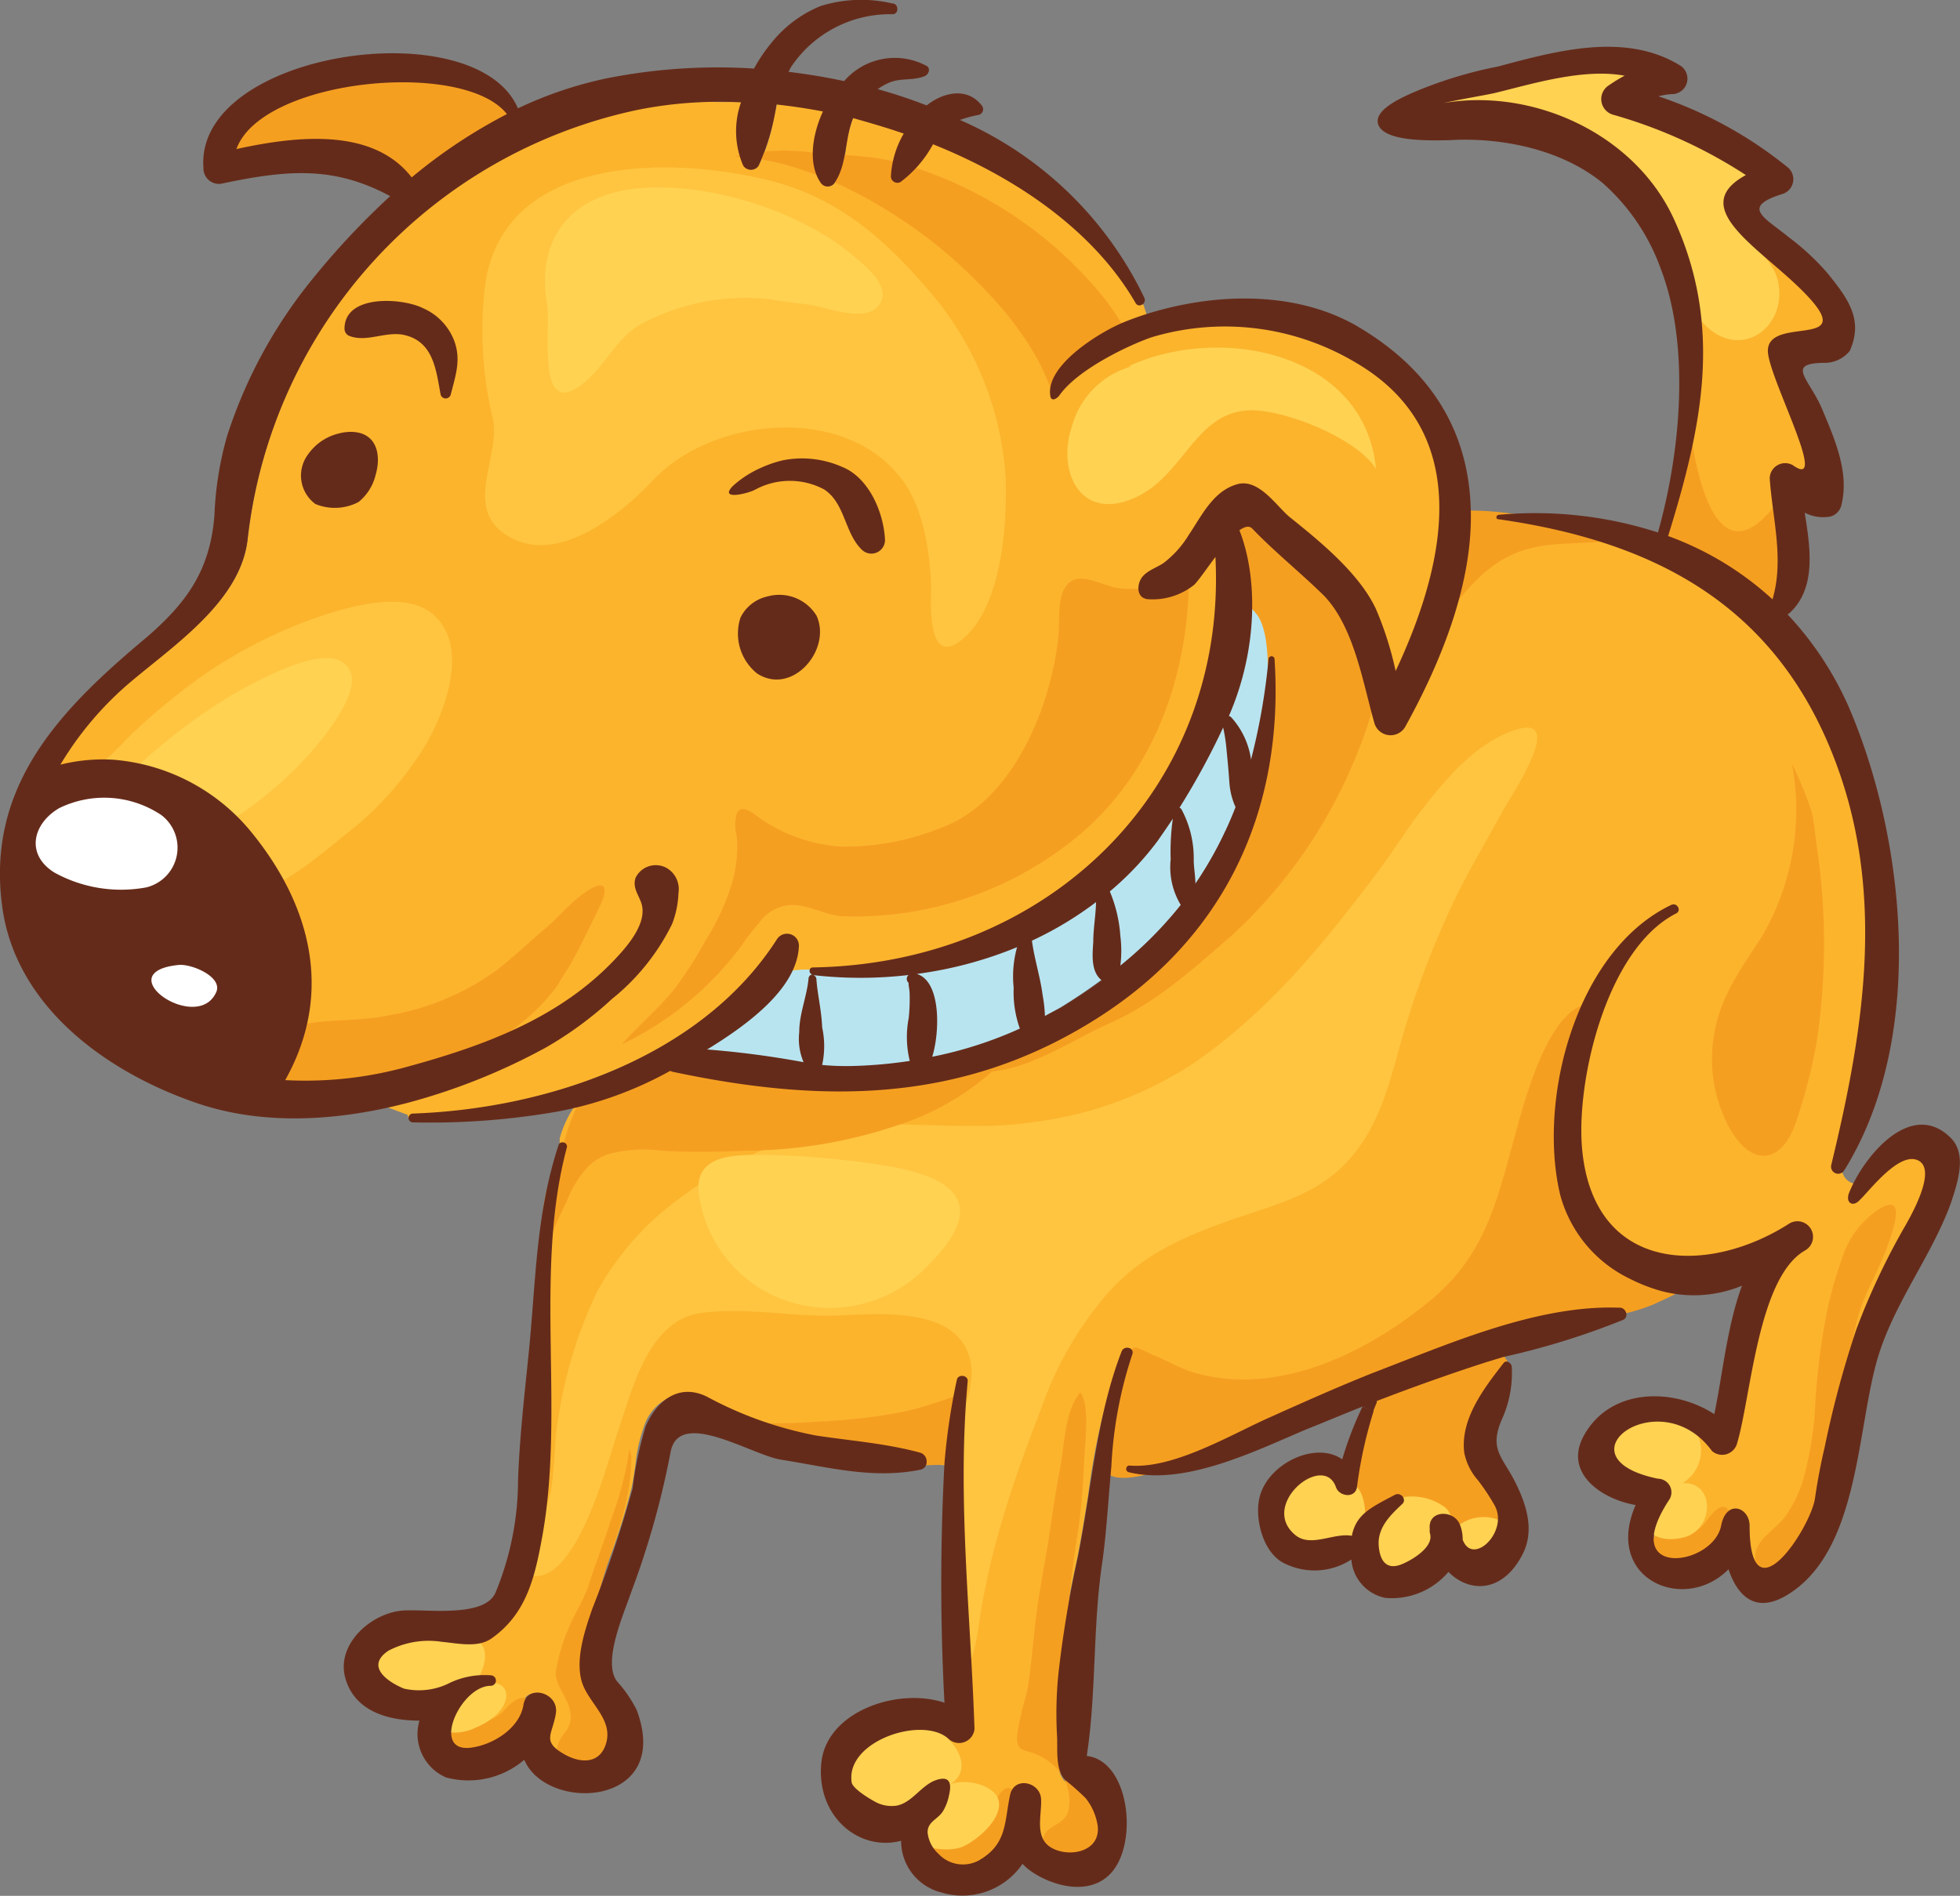 <?xml version="1.0" encoding="UTF-8"?> <svg xmlns="http://www.w3.org/2000/svg" viewBox="0 0 126.59 122.48"><rect x="0" y="0" width="126.59" height="122.48" fill="#808080" stroke="none"/> <defs> <style>.cls-1{fill:#fcb42d;}.cls-2{fill:#f59f21;}.cls-3{fill:#b8e4f0;}.cls-4{fill:#fff;}.cls-5{fill:#ffc540;}.cls-6{fill:#ffd252;}.cls-7{fill:#652b1a;}</style> </defs> <title>dog1</title> <g id="Layer_2" data-name="Layer 2"> <g id="Layer_1-2" data-name="Layer 1"> <path class="cls-1" d="M124.44,75.45a.86.86,0,0,0-.45-.55,1,1,0,0,0-.44-.1c-1,0-2.39,1.49-3.12,2.29l-.36.39a.52.52,0,0,1-.36.21.19.19,0,0,1-.17-.09.56.56,0,0,1,0-.5c.08-.2.18-.41.29-.62a1,1,0,0,1-.71-.46,1.55,1.55,0,0,1-.16-.37.34.34,0,0,1-.25.12.37.37,0,0,1-.29-.14.35.35,0,0,1-.06-.31c2-8.24,3.79-17.82-.12-27.13C114.68,39.7,107.86,35,96.75,33.44l-.05-.12h-.05l-1.69,0h-.1v.1c0,4-1.45,8.5-4.23,13.52a.9.9,0,0,1-.81.48,1,1,0,0,1-1-.71c-.16-.56-.31-1.15-.47-1.76-.58-2.29-1.24-4.9-2.8-6.51-.73-.76-1.53-1.47-2.3-2.15s-1.59-1.41-2.32-2.17a.49.49,0,0,0-.36-.15,1.07,1.07,0,0,0-.6.25l-.06,0,0,.07a16.26,16.26,0,0,1-.68,11.9l-.05.12.12,0a.16.16,0,0,1,.1.06,5,5,0,0,1,1.24,2.67h.2A41.37,41.37,0,0,0,82,42.58a.1.1,0,0,1,.1-.1s.08,0,.09.1c.65,10-3.33,18-11.51,23.17a30,30,0,0,1-16.47,4.65,51.88,51.88,0,0,1-10.77-1.27l-.13-.06h-.1l0,0a23.51,23.51,0,0,1-6.06,2.34,7,7,0,0,0-1,2.13l0,.24,0,.08h.08a.2.2,0,0,1,.16.07.16.16,0,0,1,0,.15c-1.17,4.37-1.1,9.09-1,13.65a60.66,60.66,0,0,1-.55,11.45c-.5,2.75-1.06,5-3.23,6.55a2.31,2.31,0,0,1-1.4.37,9.53,9.53,0,0,1-1.18-.1l-.56-.06c-.32,0-.64,0-1,0a4.7,4.7,0,0,0-2.57.63c-.49.31-.72.66-.7,1,.06.78,1.23,1.37,1.76,1.6a10.18,10.18,0,0,0,1.13.08,3.9,3.9,0,0,0,1.89-.48,4.94,4.94,0,0,1,2.22-.47h.33a.24.24,0,0,1,.23.26.21.21,0,0,1-.22.22,2.93,2.93,0,0,0-2.18,1.62,2.28,2.28,0,0,0-.33,2.11,1,1,0,0,0,.94.46l.26,0c1.54-.18,3.27-1.31,3.52-2.87a.77.77,0,0,1,.79-.7,1.18,1.18,0,0,1,.88.41,1,1,0,0,1,.22.84,6.28,6.28,0,0,1-.22.88c-.22.73-.35,1.18.79,1.83a2.88,2.88,0,0,0,1.4.42,1.42,1.42,0,0,0,1.39-1c.47-1.15-.14-2-.72-2.86a5,5,0,0,1-.79-1.45c-.4-1.44.25-3.34.69-4.59.27-.81.58-1.61.88-2.42a41.76,41.76,0,0,0,1.74-5.38c.1-.47.17-1,.24-1.44a10.42,10.42,0,0,1,.59-2.59A3.08,3.08,0,0,1,44.35,90a2.67,2.67,0,0,1,1.17.29,24.76,24.76,0,0,0,7.1,2.53c.79.14,1.58.25,2.37.36a35.68,35.68,0,0,1,4.42.81.49.49,0,0,1,.34.48v.09h.09l1.13.1h.1v-.1a40.29,40.29,0,0,1,.8-5.38.23.23,0,0,1,.24-.17.29.29,0,0,1,.21.08.2.2,0,0,1,0,.16,108.2,108.2,0,0,0,.12,16.07c.12,2.1.25,4.27.32,6.4a.78.78,0,0,1-.22.57.91.91,0,0,1-.65.27.85.85,0,0,1-.6-.24,2.74,2.74,0,0,0-2-.64,5.5,5.5,0,0,0-3.89,1.62,2.29,2.29,0,0,0-.62,1.84c.06.54,1.49,1.33,1.5,1.34a2.51,2.51,0,0,0,1.18.33,1.88,1.88,0,0,0,.35,0,3.07,3.07,0,0,0,1.45-.88,3.37,3.37,0,0,1,1.12-.77,1.15,1.15,0,0,1,.36-.07.36.36,0,0,1,.3.12,1,1,0,0,1,0,.83,3.13,3.13,0,0,1-.37.93,2.07,2.07,0,0,1-.43.46,1.22,1.22,0,0,0-.55,1,2.25,2.25,0,0,0,.72,1.44,2.51,2.51,0,0,0,1.71.74,2,2,0,0,0,1.05-.3c1.48-.86,1.66-2,1.88-3.24.06-.34.11-.69.2-1.06a.78.78,0,0,1,.79-.67,1.06,1.06,0,0,1,1,.93,6.32,6.32,0,0,1,0,1c-.06.92-.13,1.88.9,2.36a2.65,2.65,0,0,0,1.1.23,2,2,0,0,0,1.55-.6,1.47,1.47,0,0,0,.33-1.19,3.83,3.83,0,0,0-.8-1.87,3.9,3.9,0,0,0-.81-.7,4.17,4.17,0,0,1-.6-.48,3.19,3.19,0,0,1-.49-2.19c0-.22,0-.43,0-.62a25.11,25.11,0,0,1,.08-3.89,68,68,0,0,1,1.2-7.29l.07-.35c.27-1.33.49-2.73.71-4.07a44.88,44.88,0,0,1,2.11-9.12.29.29,0,0,1,.49-.07.19.19,0,0,1,0,.19,27.06,27.06,0,0,0-1.35,7.26v.1h.1l1,.09h.08l0-.07a.11.11,0,0,1,.1-.08l.44,0c2.19,0,4.72-1.23,6.95-2.32.57-.28,1.11-.54,1.61-.76l.54-.25c2-.92,4.1-1.86,6.19-2.66l1.82-.71c4.23-1.65,9.53-3.21,14.1-3.26l3.75-1.37-2.89-.88-.1-.05a8.29,8.29,0,0,1-4.46-5.35C99.33,70.72,102,61.38,108,58.55a.21.21,0,0,1,.11,0,.25.25,0,0,1,.23.19.17.17,0,0,1-.1.21c-4.42,2.24-6.61,10.81-6.11,15.49.46,4.33,3,6.81,6.92,6.81a12.57,12.57,0,0,0,6.62-2.1,1,1,0,0,1,.47-.13.9.9,0,0,1,.83.67.89.89,0,0,1-.38,1c-2.29,1.29-3.11,5.77-3.77,9.36a31.4,31.4,0,0,1-.69,3.24.94.94,0,0,1-.87.63.73.73,0,0,1-.55-.25,4.38,4.38,0,0,0-3.59-1.94c-1.47,0-2.79.81-2.89,1.77,0,.45.14,1.55,3,2.12a.76.76,0,0,1,.65.42.71.71,0,0,1,0,.74c-1.22,1.84-1.16,2.81-.9,3.31a1.44,1.44,0,0,0,1.36.67,3.19,3.19,0,0,0,3-2.17c.13-.65.44-1,.83-1a.94.94,0,0,1,.81,1c0,1.87.38,2.81,1.09,2.81,1.23,0,3.1-3.19,3.33-4.54.16-1.13.37-2.25.63-3.33l.27-1.17A53.5,53.5,0,0,1,120,85.88a45.66,45.66,0,0,1,3.06-6.42C124.21,77.54,124.66,76.19,124.44,75.45Z"></path> <path class="cls-1" d="M104,5.59A9.19,9.19,0,0,1,105,5l.26-.14L105,4.79a8.88,8.88,0,0,0-1.56-.13,24.24,24.24,0,0,0-5.74,1l-1.12.28c-.3.07-.73.15-1.23.24s-1.38.25-2.13.42l0,.2a13,13,0,0,1,2.27-.2A14,14,0,0,1,108,14.23c3.26,7.09,1.67,13.68-.39,20.37l0,.09.09,0a20,20,0,0,1,6.71,4.07l.12.11,0-.16a13.57,13.57,0,0,0,.06-5.65c-.09-.72-.19-1.47-.24-2.21a.77.77,0,0,1,.22-.58,1,1,0,0,1,.7-.31.69.69,0,0,1,.41.13,1.21,1.21,0,0,0,.62.28.28.28,0,0,0,.25-.12c.28-.41-.25-1.81-1.14-4.06a15.76,15.76,0,0,1-1.17-3.56c0-.92,1-1.05,2-1.18.74-.1,1.38-.19,1.53-.62s-.18-1-1-1.89c-.66-.69-1.45-1.37-2.21-2-1.67-1.44-3.24-2.79-3.11-4,.06-.58.52-1.09,1.39-1.56l.14-.08-.13-.09a31.54,31.54,0,0,0-8.61-3.92.93.93,0,0,1-.67-.76A1,1,0,0,1,104,5.59Z"></path> <path class="cls-2" d="M97.17,87.64l0-.09-.1,0-1,.31c-2.29.74-4.61,1.56-7.08,2.51l-.08.15,0,0c-.08.18-.15.35-.22.54a23.8,23.8,0,0,0-1,4.31l-.11.64a.47.47,0,0,1-.5.41.7.7,0,0,1-.66-.43,1.12,1.12,0,0,0-1.1-.84A2.83,2.83,0,0,0,83,97.08a1.85,1.85,0,0,0,.62,2.17,1.62,1.62,0,0,0,1.06.35,5.6,5.6,0,0,0,1.13-.16,5.33,5.33,0,0,1,1.09-.16,1.81,1.81,0,0,1,.41,0l.1,0,0-.1c.26-1.27,1.09-1.71,2.47-2.44l.26-.14a.29.29,0,0,1,.14,0,.33.33,0,0,1,.29.2.23.23,0,0,1-.07.27,3.53,3.53,0,0,0-1.54,2.81c.08.88.44,1.37,1,1.37a1.51,1.51,0,0,0,.55-.12c.73-.29,2-1,2-1.87a.85.85,0,0,0-.05-.3,1,1,0,0,0,0-.15l0-.11a.76.76,0,0,1,.18-.6.8.8,0,0,1,.59-.23,1.05,1.05,0,0,1,1,.61,2.55,2.55,0,0,1,.19.95.91.91,0,0,0,.83.69,1.7,1.7,0,0,0,1.3-.93,2.07,2.07,0,0,0,.11-2.06,13.8,13.8,0,0,0-1.1-1.65,3.67,3.67,0,0,1-.85-1.72c-.25-2.14,1.28-4.12,2.58-5.76l.06,0,0-.07Z"></path> <path class="cls-1" d="M39.84,62c.92-1,2.09-2.42,1.67-3.68-.05-.15-.12-.29-.18-.44a1.46,1.46,0,0,1-.19-1.13,1.18,1.18,0,0,1,1.17-.71,1.64,1.64,0,0,1,.66.13c.48.21.72.72.71,1.53a5.88,5.88,0,0,1-.4,1.94,13.8,13.8,0,0,1-3.86,4.81,23.81,23.81,0,0,1-4.22,3.11,40.13,40.13,0,0,1-9,3.59l-.1,0-1.25.32,1.47.55.05.21.12-.18a.2.2,0,0,1,.13-.06c8.08-.28,18.53-3.4,23.59-11.31a.7.7,0,0,1,1.07-.12.6.6,0,0,1,.17.44c0,2.09-2,4.27-5.88,6.66l-.28.17h.33a33.52,33.52,0,0,1,4.32.52c.63.1,1.27.21,1.9.3l.2,0-.1-.17a3.7,3.7,0,0,1-.27-1.88A9.22,9.22,0,0,1,52,64.79a11.42,11.42,0,0,0,.29-1.55.18.18,0,0,1,.18-.18v-.2a.14.14,0,0,1-.13-.15s0-.1.12-.1A27.05,27.05,0,0,0,72,54.32,24.72,24.72,0,0,0,78.59,36v-.28l-.17.22-.5.68a12.12,12.12,0,0,1-.86,1.1,4.15,4.15,0,0,1-2.66.91h-.3a.52.52,0,0,1-.46-.3,1.07,1.07,0,0,1,.17-1,2.36,2.36,0,0,1,.85-.6,5.17,5.17,0,0,0,.5-.28,6.61,6.61,0,0,0,1.66-1.83l.44-.69c.69-1.09,1.4-2.22,2.65-2.56a1.28,1.28,0,0,1,.36-.05c.84,0,1.58.79,2.24,1.48a7.52,7.52,0,0,0,.73.71c1.76,1.41,4.42,3.54,5.5,5.87A21.41,21.41,0,0,1,90,43.29l0,.14.07.28.12-.26c4.51-9.61,3.65-16.34-2.54-20A17.49,17.49,0,0,0,78.89,21a14.3,14.3,0,0,0-4.53.71c-1.16.38-4.74,2-6,3.79a.52.52,0,0,1-.33.24s-.07,0-.09-.12c-.35-2,3.32-4.12,4.7-4.68.44-.18.89-.34,1.34-.49l.09,0,0-.09-.22-.67-.12-.09-.1.05a.2.2,0,0,1-.17-.11C71,15.29,66.3,11.64,60.3,9.23l-.08,0,0,.07a7.43,7.43,0,0,1-2.07,2.41.27.27,0,0,1-.15,0,.34.34,0,0,1-.24-.1.28.28,0,0,1-.08-.21,6,6,0,0,1,.81-2.72l.06-.1-.11,0c-1-.36-2.15-.68-3.28-1l-.08,0,0,.08a8.51,8.51,0,0,0-.44,1.83,5.52,5.52,0,0,1-.73,2.32.47.47,0,0,1-.38.21.45.45,0,0,1-.37-.21c-.84-1.23-.47-3.13.16-4.5l.05-.12-.12,0c-1-.19-2-.34-3-.45h-.09l0,.09c-.06.27-.12.53-.18.8a11.2,11.2,0,0,1-1,3.08.49.49,0,0,1-.44.24.46.46,0,0,1-.42-.24,5.6,5.6,0,0,1-.13-4l0-.12H47.8q-.7,0-1.38,0A25.85,25.85,0,0,0,41.14,7,32.07,32.07,0,0,0,16,34.77c-.35,3.41-3.44,5.9-6.16,8.09-.46.37-.9.73-1.31,1.08a21.46,21.46,0,0,0-4.66,5.42l-.13.21.24-.07a10.64,10.64,0,0,1,2.74-.33l.64,0a12.71,12.71,0,0,1,8.83,4.61c4.27,5.21,5,10.87,2.2,15.94l-.08.14h.16c.43,0,.86,0,1.29,0a24.62,24.62,0,0,0,6.61-.9C31.16,67.69,36.16,65.93,39.84,62Z"></path> <path class="cls-2" d="M26,5.22c-4.48,0-9.8,1.53-10.82,4.38l-.06.17.18,0a23.9,23.9,0,0,1,5.12-.65c2.83,0,4.83.8,6.1,2.45l.06.08.08-.06a33.59,33.59,0,0,1,6.13-4.08l.11-.06-.08-.1C31.77,6,29.29,5.22,26,5.22Z"></path> <path class="cls-3" d="M75.71,55.72v-.2a14.87,14.87,0,0,1,.14-2.61l-.18-.07c-.38.57-.71,1.05-1,1.45a19.46,19.46,0,0,1-3.06,3.22l-.05,0,0,.07a8.86,8.86,0,0,1,.67,2.85l0,.32a5.79,5.79,0,0,1,0,1.56l-.06.28.22-.18a25.22,25.22,0,0,0,3.92-3.93l.05-.06-.05-.06A4.3,4.3,0,0,1,75.71,55.72Z"></path> <path class="cls-3" d="M70.7,61v-.15c0-.33,0-.66.08-1,0-.53.09-1.06.1-1.59v-.21l-.17.13a22.74,22.74,0,0,1-4.12,2.48l-.07,0v.07c.07.58.21,1.18.34,1.75s.27,1.18.34,1.77l0,.24a7.4,7.4,0,0,1,.11,1.09v.17l.15-.09.36-.2.59-.33c.94-.57,1.81-1.16,2.67-1.79l.1-.07-.09-.08C70.58,62.75,70.65,61.79,70.7,61Z"></path> <path class="cls-3" d="M65.59,64.29c0-.17,0-.34,0-.49a6.94,6.94,0,0,1,.21-2.58l.07-.2-.2.08a25.81,25.81,0,0,1-6.45,1.72V63a1.38,1.38,0,0,1,.81.72,7,7,0,0,1,.13,4.5l-.05.16.16,0a25.94,25.94,0,0,0,5.67-1.83l.09,0,0-.09A5.25,5.25,0,0,1,65.59,64.29Z"></path> <path class="cls-4" d="M11.67,62.24h-.15c-1,.1-1.64.39-1.8.86a.94.94,0,0,0,.2.85,3.38,3.38,0,0,0,2.5,1.2,1.69,1.69,0,0,0,1.63-1,.84.84,0,0,0-.06-.84A3.22,3.22,0,0,0,11.67,62.24Z"></path> <path class="cls-4" d="M11.54,55.14a2.59,2.59,0,0,0-1.14-2.61l-.16-.1a7,7,0,0,0-3.65-1,5.58,5.58,0,0,0-2.83.7,2.89,2.89,0,0,0-1.56,2.36,2.31,2.31,0,0,0,1.27,2A9.55,9.55,0,0,0,8,57.61a5.78,5.78,0,0,0,1.5-.18A2.9,2.9,0,0,0,11.54,55.14Z"></path> <path class="cls-3" d="M59,62.86l-.3,0a27.38,27.38,0,0,1-3,.16c-.67,0-1.34,0-2-.08a1,1,0,0,0-.36-.21,7.64,7.64,0,0,0-2.38,0c-1.64.06-2,1.53-3.12,2.52a22.83,22.83,0,0,0-2,1.67c-.37.39-1.2,1-1.32,1.55a20.44,20.44,0,0,0,3.86.59c.92.13,1.82.23,2.75.28A6.51,6.51,0,0,0,53,69.4a1.45,1.45,0,0,0,.76-.49c.29,0,.59,0,.88,0H55a30.51,30.51,0,0,0,3.81-.33l.12,0,0-.11a5.66,5.66,0,0,1-.12-2.43l0-.27a11.33,11.33,0,0,0,.06-1.57c0-.14,0-.28,0-.41l0-.23v-.12l0,0a.24.24,0,0,1-.08-.18.27.27,0,0,1,.09-.18Z"></path> <path class="cls-3" d="M82.15,42.28a7.53,7.53,0,0,0-.83-3.06c-.31-.68-.64-.68-1,.06-.9,1.69-.35,4.17-1.64,5.69l.13.06c0,.53-.64,1.26-.81,1.81a5.85,5.85,0,0,0-.25,2c0,.16,0,.32,0,.48-.6,1.12-1.17,2.08-1.62,2.78l-.06.1.11,0a.2.2,0,0,1,.08.07A6.41,6.41,0,0,1,77,55.42v.11l0,.4c0,.37.07.75.07,1.12v.31l.18-.26a22.12,22.12,0,0,0,1.9-3.43c1.07.08,2.2-4,2.43-4.9a14.07,14.07,0,0,0,.67-3.5C82.35,44.26,82.15,43.34,82.15,42.28Z"></path> <path class="cls-5" d="M20.7,39.81a30.51,30.51,0,0,0-8.54,4.52,43.13,43.13,0,0,0-3.41,2.86C8,47.88,6.2,50,5.14,50.09a2,2,0,0,1,.72.08l2.5.17c4.47,0,6.75,3.51,7.52,7.47,2-.18,4.76-2.54,6.32-3.81a21.19,21.19,0,0,0,5.36-6c1.19-2.08,2.77-6.26.42-8.3C26.17,38.14,22.67,39.16,20.7,39.81Z"></path> <path class="cls-5" d="M88.7,56.71c-3.4,4.49-6.71,8.51-11.33,11.79a24.2,24.2,0,0,1-10.7,4c-4.66.71-9.56-.46-14.12.67a24.41,24.41,0,0,0-8.42,4.08,18.44,18.44,0,0,0-5.54,6.15,28.67,28.67,0,0,0-2.51,8.1c-.31,1.65-.22,3.37-.53,5a28.06,28.06,0,0,0-1,4.17c0,.39-.19.73-.18,1.14,2.86.41,4.79-7.07,5.43-9,1-2.89,2-7.56,5.55-8,3-.38,5.92.3,8.84.17s7.78-.53,8.5,3c.31,1.53-.51,3.07-.88,4.5A33.63,33.63,0,0,0,61,97.88c-.21,2.28.17,9,1,10.48,1-1,1.12-2.83,1.34-4.19a46.51,46.51,0,0,1,1.2-5.3c.76-2.73,1.74-5.35,2.75-8a22.76,22.76,0,0,1,4.37-7.46c2.13-2.33,4.75-3.5,7.68-4.54,2.39-.85,5-1.44,7-3.17,2.43-2.16,3.17-4.89,4-7.87a58.2,58.2,0,0,1,3.75-10c.94-1.87,2-3.67,3-5.49.54-1,4.24-6.43.62-5.13-2.76,1-4.69,3.57-6.41,5.8C90.46,54.22,89.62,55.5,88.7,56.71Z"></path> <path class="cls-5" d="M42.2,31c3.94-4.16,12.71-4.94,16.25.25,1.23,1.81,1.64,4.6,1.69,6.74,0,1-.25,4.93,1.81,3.47,2.76-2,3.11-7.57,3-10.58a20.41,20.41,0,0,0-5.2-12.38c-2.8-3.26-5.8-5.77-10.06-6.84-6.22-1.56-17-1.74-18.33,6.57A24.16,24.16,0,0,0,31.82,27c.55,2.39-1.82,5.62.69,7.43C35.78,36.8,40.08,33.25,42.2,31Z"></path> <path class="cls-2" d="M68,25.53c1.25-1.94,2.36-3.44,4.55-4.44a19,19,0,0,0-1.17-1.75,26.19,26.19,0,0,0-12.53-8.59c-2.1-.74-4.29-.69-6.48-.91a13.78,13.78,0,0,0-4.92.27c5.17.23,11,3.72,14.65,7.11C64.53,19.48,67,22.33,68,25.53Z"></path> <path class="cls-2" d="M97.57,35.88c2.29-1.1,4.7-.56,7.12-1.07-.78-1.06-4-1.12-5.32-1.31A20.66,20.66,0,0,0,93.89,33c-.07,1.12-.36,3.14-.36,3.14a18.76,18.76,0,0,1-.63,4C94.51,38.61,95.37,36.94,97.57,35.88Z"></path> <path class="cls-2" d="M109.17,81.88c-.68-.91-3.74-.84-4.8-1.74-1.27-1.08-1.81-3-2.67-4.3,0,0,.36-7.71.29-7.57a32.56,32.56,0,0,0,.35-3.37c-2.63.75-4.11,7.09-4.76,9.44-1,3.64-1.85,6.81-5,9.51-4.08,3.43-9.86,6.36-15.3,4.87-1-.26-1.85-.81-2.77-1.17-.28-.11-1-.54-1.28-.48a1.77,1.77,0,0,0-.72,1.41,2.65,2.65,0,0,1-.11-.26c-.58,1-1.84,6.2-.84,7,.81.61,2.81,0,4.52-.53A75.37,75.37,0,0,1,89,89c5.23-1.64,9.25-2.3,14.32-3.69a5.79,5.79,0,0,1,1.25-.37,12.24,12.24,0,0,0,2.27-.69C107.84,83.76,110,83,109.17,81.88Z"></path> <path class="cls-2" d="M62.26,89.82c-.05.3-2,.84-2.26.94a16.4,16.4,0,0,1-2.39.58,38.25,38.25,0,0,1-4.76.5,37,37,0,0,1-6.72-.09l1.83.71c3.17,2.55,9.74,2.31,13.65,2.13A29.36,29.36,0,0,1,62.26,89.82Z"></path> <path class="cls-2" d="M109.53,36.34c1.95.3,3.16,3.24,5,3.48a14.5,14.5,0,0,0,.33-7.46c-4.82,6.6-6-5.31-6-8.63-.37,2-.21,4.16-.42,6.2s-1.36,3.75-1.55,5.55c1.09.33,2.33,1.18,3.3,1.2Z"></path> <path class="cls-2" d="M117.33,67.34a42.63,42.63,0,0,0,0-12.75c-.1-.7-.15-1.42-.31-2.11a24.2,24.2,0,0,0-1.28-3.13,16.21,16.21,0,0,1-2,11.24c-1.26,1.93-2.58,3.74-3,6.06a9.33,9.33,0,0,0,.9,6.11c.53,1,1.61,2.35,2.87,1.77,1.09-.5,1.52-2.08,1.83-3.11A33.42,33.42,0,0,0,117.33,67.34Z"></path> <path class="cls-2" d="M47.83,61.18A14.94,14.94,0,0,1,49,59.66a2.72,2.72,0,0,1,2-1.19c1.15-.07,2.22.63,3.35.72a22.61,22.61,0,0,0,15.17-5.09c5.22-4.29,7.39-10.94,7.27-17.5a5.4,5.4,0,0,1-.74.59,5.72,5.72,0,0,1-3.83.8c-.85-.1-2.19-.93-3-.46-1,.6-.76,2.34-.84,3.3-.38,4.58-2.87,10.86-7.5,12.61a16.56,16.56,0,0,1-6.64,1.25,10.45,10.45,0,0,1-5-1.72c-.48-.31-1.33-1.16-1.66-.4a2.73,2.73,0,0,0,0,1.42,8.21,8.21,0,0,1-.37,3.28,15.16,15.16,0,0,1-1.62,3.45,26.28,26.28,0,0,1-1.94,3.05c-1,1.31-2.37,2.42-3.48,3.69A20.66,20.66,0,0,0,47.83,61.18Z"></path> <path class="cls-2" d="M119,81.21a27.82,27.82,0,0,0-1,3.51,43.82,43.82,0,0,0-.79,6.59,22.83,22.83,0,0,1-.61,3.76,8.12,8.12,0,0,1-1.37,3c-.59.74-1.78,1.38-1.87,2.41-.23,2.55,2.07,1.49,2.71,0A58.56,58.56,0,0,0,119,91c.52-2.32.46-4.74,1.37-7,.54-1.3,1.24-2.55,1.68-3.9.26-.8,1-2.93-.57-2.06A5.88,5.88,0,0,0,119,81.21Z"></path> <path class="cls-2" d="M109.34,99a1.73,1.73,0,0,1-.67.25c-.57.07-1.19-.34-1.73,0-.89.49.53,1.91,1.21,2a4.71,4.71,0,0,0,2.51-1c.41-.31,1.44-2.37.88-2.81s-1.29.83-1.55,1.1A3.26,3.26,0,0,1,109.34,99Z"></path> <path class="cls-2" d="M68.78,108.19a65.9,65.9,0,0,1,.88-9.47c.21-1.46.3-3,.37-4.5.05-1.06.37-3.47-.26-4.27-1,1.24-1,3.21-1.27,4.73-.24,1.27-.45,2.54-.63,3.82-.28,2-.7,3.91-.94,5.85-.19,1.51-.3,3-.52,4.5-.1.65-.34,1.26-.46,1.91-.09.49-.44,1.64-.14,2.09.18.26.63.29.9.4a4,4,0,0,1,1.35.81A3.09,3.09,0,0,1,69,117c-.28,1-1.62.93-1.63,1.88s1.5,1.31,2.25,1.25c3.15-.25.87-3.67,0-5.12C68.35,112.68,68.78,110.8,68.78,108.19Z"></path> <path class="cls-2" d="M40.78,94.09l-.12-.5a21.71,21.71,0,0,1-1.22,4.65c-.43,1.42-1,2.81-1.44,4.22-.35,1-.87,1.72-1.28,2.75A11.09,11.09,0,0,0,35.9,108c-.07.81.65,1.5.88,2.37.35,1.39-.54,1.45-.78,2.47-.3,1.26,4.11,2.34,3.79-.84-.16-1.6-1.3-2.92-1.53-4.5a10.84,10.84,0,0,1,.43-4.62C39.52,99.83,40.78,97.26,40.78,94.09Z"></path> <path class="cls-2" d="M32.68,110.37c-1.24,1.38-1.91.38-3.53.85-2,.6-.1,2.41,1.25,2.5,1.63.11,3.88-2.12,3.88-2.12C34.85,109.83,33.88,109,32.68,110.37Z"></path> <path class="cls-2" d="M64.38,116.19c-.84,1.53-1,2.23-2.82,2.68-.64.16-1.41.07-1.41,1,0,.68,1.14,1.46,1.75,1.6,2.08.45,3.5-3.35,3.5-3.35C66.25,116.85,65.43,114.28,64.38,116.19Z"></path> <path class="cls-2" d="M36.61,62.68c.77-1.25,1.35-2.57,2-3.86.83-1.6.5-2.23-1.18-.9-.73.58-1.33,1.28-2,1.88-1.09.93-2.14,1.91-3.26,2.81a16.61,16.61,0,0,1-7.14,3c-1.8.38-3.7.2-5.48.58-1.21.25-.86,1.28-1,2.36a4.72,4.72,0,0,1-1.62,3.09,8.16,8.16,0,0,1,3.81-.78,17.3,17.3,0,0,0,5.1-.87C29.63,68.74,33.57,67,36,63.67,36.18,63.35,36.4,63,36.61,62.68Z"></path> <path class="cls-2" d="M39.29,74.56a9,9,0,0,1,3.5-.22c1.8.12,3.62.07,5.43,0a31.25,31.25,0,0,0,10.75-2,17,17,0,0,0,5.11-3.12c2.62-.24,5.31-2.11,7.58-3.11,3-1.32,5.41-3.52,7.88-5.66a32.08,32.08,0,0,0,7.9-11.25c1.42-3.36,2.85-7.76-.06-10.84-1.31-1.38-2.68-2.92-4.09-4.19-1.62-1.46-3.8-2-3.66.78a15.27,15.27,0,0,0,.15,3c.27.9,1.24,1.29,1.62,2.12.71,1.55.46,4.38.38,6.13-.2,4.15-2.13,8.61-4.16,12.24-2.61,4.69-8,8-13.09,9.51l-.24.18c-2.07,0-4.24,1.07-6.27,1.19-2.28.13-4.57.25-6.86.33a16.22,16.22,0,0,1-6.3-1.16c-2.21-.77-3.4,1.35-5.83,1.66l-1.17.17A13.93,13.93,0,0,0,36.38,74h.07c-.33.65-.59,1.29-.67,1.49C35.3,76.7,34.6,79,35.5,80.21a16.88,16.88,0,0,1,1.08-2.53,7,7,0,0,1,1.36-2.27A3.53,3.53,0,0,1,39.29,74.56Z"></path> <path class="cls-6" d="M97.12,98.34a2.71,2.71,0,0,0-3.07.33c-.42-.52-.24-1-.85-1.38a3.58,3.58,0,0,0-1.92-.61c-1.38-.07-2,.91-3.09,1.55,0-1.15-.18-2.38-1.37-2.67a3,3,0,0,0-4.7,1.28,2.5,2.5,0,0,0,1.33,2.75c1.23.75,2.69.24,3.9-.22.41,1.36.47,2.66,2.16,2.89A2.84,2.84,0,0,0,92.63,100c.87,1.14,3.64,2.33,4.84,1A1.79,1.79,0,0,0,97.12,98.34Z"></path> <path class="cls-6" d="M88.87,30.29c-.71-7.49-10-9.4-16-6.62l.23,0a5.52,5.52,0,0,0-3.86,3.85c-1,2.88.51,6.25,4.09,4.62,3.24-1.47,3.91-5.75,7.67-5.63C83.21,26.58,87.64,28.33,88.87,30.29Z"></path> <path class="cls-6" d="M22,42.71c-1.62-.9-5.8,1.5-7.13,2.25a39.83,39.83,0,0,0-6.75,5.25H10.4a8.62,8.62,0,0,1,2.5,1.65c1.37,1.18,1.46,1.6,3,.48a26.14,26.14,0,0,0,3.26-2.75C20.17,48.56,24.4,44,22,42.71Z"></path> <path class="cls-6" d="M52.22,19.68c1.15.14,3.7,1.25,4.57,0S55.65,17,54.87,16.33c-3.46-2.83-9.62-4.72-14.09-4.11S34.7,16,35.33,19.63c.27,1.58-.79,7.84,2.5,5,1.3-1.1,2-2.78,3.53-3.67a14.35,14.35,0,0,1,8.48-1.62C50.07,19.41,51.06,19.53,52.22,19.68Z"></path> <path class="cls-6" d="M114.87,18.34c-.29-1.66-1.83-2.36-2.47-3.84-.88-2.05,1.58-2.09,1.27-3.79A48.86,48.86,0,0,1,108.2,8c-2-1-3.86-1.6-1.65-3.37-1.5-1.81-5.09-.1-6.85.33l-1-.5a15.49,15.49,0,0,0-3.5.83c-1.3.33-2.33.91-2.14,2.47,3.61.2,6,.24,9.14,2,2,1.12,3.49,3.13,4.88,5s1.54,5.06,3.33,6.5C112.68,23.13,115.33,21.05,114.87,18.34Z"></path> <path class="cls-6" d="M108.66,95.82a2.46,2.46,0,0,0,.77-3.51c-1.11-1.4-2.81-.89-4.16-.34l-1,.13c-1.62,0-1.31,1.94-.5,2.75,1,1,2.11,1.07,3.48,1.15-.39.72-1.44,1.89-.67,2.92.46.62,1.55.58,2.25.38C110.74,98.73,110.76,95.69,108.66,95.82Z"></path> <path class="cls-6" d="M61,115.48c3-1.33-.85-5.17-3-4l-1,0c-1.56.86-3.39,2.75-2.28,4.76.64,1.15,2.42,1.27,3.74.74a1.77,1.77,0,0,0,.13,1.53c.61.9,2.58,1.17,3.51.82s2.93-2,2.31-3.25C63.84,115.1,61.79,114.83,61,115.48Z"></path> <path class="cls-6" d="M30.54,108.95c.51-.63,1.11-1.93.58-2.7a2.22,2.22,0,0,0-2.47-.66c-1-.8-2-.12-2.87.34-1.18.59-1.58.76-1.75,2.19-.32,2.73,2.81,2.05,4.48,1.24a1.26,1.26,0,0,0-.24,2.39,3.18,3.18,0,0,0,2.5-.16C33.45,110.48,33.31,107.91,30.54,108.95Z"></path> <path class="cls-6" d="M57.18,75.31a54.16,54.16,0,0,0-8.12-.7c-1.63,0-4.1,0-3.95,2.31A8.52,8.52,0,0,0,50,83.72a8.71,8.71,0,0,0,9.82-1.85C63.79,78,62,76.07,57.18,75.31Z"></path> <path class="cls-7" d="M126,73.52c1.09,1.09.39,3,0,4.21-1.29,3.53-3.76,6.55-4.79,10.23-1.3,4.65-1.19,12.3-5.78,15.08-2.09,1.27-3.24,0-3.79-1.66-2.85,2.89-8.09.64-6-4.15-2.26-.39-4.73-2.13-3.29-4.58,1.73-3,5.75-3,8.37-1.29.53-2.5.82-5.69,1.79-8.3a8.12,8.12,0,0,1-5.69.2,10.89,10.89,0,0,1-1.54-.64,8.45,8.45,0,0,1-4.51-5.42c-1.48-6.16,1-15.79,7.17-18.74.37-.18.69.36.32.55-4.54,2.3-6.53,11-6.06,15.39.83,7.89,8.16,8,13.39,4.63a1,1,0,0,1,1,1.75c-3.08,1.74-3.5,9.58-4.42,12.54a1,1,0,0,1-1.6.42c-3.34-4.59-10.16.41-3.49,1.79a.88.88,0,0,1,.76,1.31c-3.46,5.22,2.8,4.37,3.32,1.73.34-1.75,1.84-1.2,1.84,0,0,6.15,3.9.2,4.22-1.74.16-1.12.37-2.24.63-3.34a64.74,64.74,0,0,1,2.06-7.65,45.69,45.69,0,0,1,3-6.4c.4-.69,2.24-3.81,1-4.46s-3.2,2-3.8,2.55c-.44.49-.94.17-.68-.48a9.26,9.26,0,0,1,1.22-2.11C122,73.15,124.14,71.65,126,73.52Z"></path> <path class="cls-7" d="M119.66,46.28c3.42,8.41,4.55,20.32-.11,28.59-.14.25-.29.51-.45.76a.46.46,0,0,1-.83-.35c2.18-9,3.64-18.12-.12-27.07-3.94-9.38-11.6-13.28-21.4-14.67a.11.11,0,0,1-.1-.12.16.16,0,0,1,.14-.16,25.72,25.72,0,0,1,10.29,1.14c1.46-5.16,2.11-12.06.17-17.07a13.45,13.45,0,0,0-3.72-5.49c-2.65-2.19-6.59-3-10-2.78-.87,0-4.2.17-4.53-1.07-.24-.91,1.55-1.69,2.24-2A27.29,27.29,0,0,1,96.74,4.3c3.74-1,8.18-2.24,11.72-.1a1,1,0,0,1-.51,1.88,4.69,4.69,0,0,0-.84.14,26.77,26.77,0,0,1,8.4,4.63,1,1,0,0,1-.45,1.7c-2.64.85-1.08,1.5.49,2.79a15.7,15.7,0,0,1,2.5,2.33c1.34,1.66,2.31,3,1.42,5a2.09,2.09,0,0,1-1.54.77c-2.69,0-1.08,1-.24,3s1.77,4.13,1.23,6.23a1,1,0,0,1-.7.7,2.57,2.57,0,0,1-1.66-.25c.37,2.31.75,4.84-.94,6.45a.63.63,0,0,1-.17.12A21.11,21.11,0,0,1,119.66,46.28Zm-5.48-23.61c0-2.32,5.88-.06,2.49-3.62-2.77-2.92-7.86-5.59-3.91-7.74a31.33,31.33,0,0,0-8.58-3.9,1.05,1.05,0,0,1-.25-1.91,9.43,9.43,0,0,1,1-.61C102.26,4.4,99,5.41,96.58,6c-.69.16-2,.36-3.36.66,5.82-1,12.4,2,14.91,7.53,3.2,7,1.76,13.48-.39,20.44a20.1,20.1,0,0,1,6.74,4.09c.76-2.59,0-5.2-.18-7.82a1,1,0,0,1,1.49-.85C118.23,31.8,114.19,24.34,114.18,22.67Z"></path> <path class="cls-7" d="M104.62,84.48c.39,0,.62.6.21.79a49,49,0,0,1-7.75,2.4L96,88c-2.39.77-4.74,1.61-7.08,2.51,0,0,0,.07,0,.1-.08.19-.16.38-.23.57L88,90.87c-1.22.48-2.44,1-3.65,1.48C81.07,93.74,76.53,96,72.9,95.11a.22.22,0,0,1-.15-.29.2.2,0,0,1,.2-.14c2.81.23,6.41-1.92,8.94-3.06,2.23-1,4.46-2,6.74-2.91,4.74-1.81,10.21-4.24,15.37-4.24Z"></path> <path class="cls-7" d="M87.31,99.22c.28-1.4,1.22-1.82,2.78-2.65.38-.2.8.3.47.6-.78.73-1.62,1.55-1.51,2.73.08.93.5,1.54,1.45,1.17.66-.26,1.89-1,1.89-1.78a1,1,0,0,0-.05-.29c0-.09,0-.17,0-.26-.09-1.21,1.55-1.2,1.94-.27a2.52,2.52,0,0,1,.19,1c.65,1.74,3-.53,2.06-2.22a13.74,13.74,0,0,0-1.09-1.64,3.78,3.78,0,0,1-.87-1.77c-.26-2.17,1.28-4.16,2.54-5.78a.34.34,0,0,1,.09-.08c.18-.08.42.11.44.31A7.26,7.26,0,0,1,97,91.7c-.82,1.9,0,2.39.79,3.91s1.33,3.21.58,4.74c-1.28,2.57-3.46,2.58-4.82,1.2a4.78,4.78,0,0,1-4.07,1.68,2.74,2.74,0,0,1-2.2-2.48,4.36,4.36,0,0,1-4.42.2c-1.34-.73-1.88-3-1.47-4.36.62-2.09,3.61-3.5,5.3-2.31A22.88,22.88,0,0,1,88,90.87l.72.29a28.1,28.1,0,0,0-1.08,4.93c-.13.73-1.14.59-1.35,0-.79-2.32-5,1.13-2.63,3.08C84.67,100,86.14,99,87.31,99.22Z"></path> <path class="cls-7" d="M87.53,21C93,24.16,95,28.58,95,33.38c0,4.42-1.81,9.18-4.24,13.57a1.09,1.09,0,0,1-2-.26C88,44,87.44,40.48,85.5,38.47,84,37,82.33,35.66,80.88,34.15c-.21-.21-.5-.13-.83.11,1.15,2.89,1.25,7.56-.68,12a.26.26,0,0,1,.16.09,5.12,5.12,0,0,1,1.27,2.72,41.41,41.41,0,0,0,1.13-6.48.19.19,0,0,1,.39,0c.63,9.73-3.19,18-11.56,23.26-8.64,5.44-17.57,5.46-27.32,3.39a.69.69,0,0,1-.15-.06l0,0a24.12,24.12,0,0,1-7.33,2.64,47.94,47.94,0,0,1-9.29.69.28.28,0,0,1,0-.57c8.61-.3,18.61-3.61,23.51-11.26a.77.77,0,0,1,1.42.38c-.06,2.72-3.21,5.08-5.93,6.74a60.08,60.08,0,0,1,6.23.82,3.83,3.83,0,0,1-.28-1.93c0-1.21.49-2.29.6-3.46a.28.28,0,0,1,.28-.28c-.28,0-.29-.45,0-.45,15.13-.24,26.78-11.46,26-26.52-.59.79-1.12,1.56-1.37,1.8a4.3,4.3,0,0,1-3,.93c-.77-.08-.7-1-.36-1.43s.94-.61,1.37-.9a6.54,6.54,0,0,0,1.63-1.81c.84-1.24,1.58-2.86,3.15-3.29,1.41-.39,2.56,1.48,3.42,2.16,1.91,1.53,4.47,3.62,5.53,5.91a21.82,21.82,0,0,1,1.27,4c3.17-6.76,5.18-15.33-2.5-19.88a16.48,16.48,0,0,0-13.2-1.7c-1.26.41-4.75,2-6,3.75-.19.27-.54.43-.6.08-.36-2,3.25-4.18,4.76-4.79.44-.18.89-.34,1.35-.49C78.28,18.93,83.51,18.74,87.53,21ZM79.8,52.14a4.57,4.57,0,0,1-.4-1.61q-.07-1-.18-2.07A11.09,11.09,0,0,0,79,47a47.6,47.6,0,0,1-2.82,5.18.28.28,0,0,1,.13.11,6.67,6.67,0,0,1,.79,3.26c0,.5.1,1,.11,1.53A24.54,24.54,0,0,0,79.8,52.14Zm-4.19,3.38a15.31,15.31,0,0,1,.14-2.63c-.38.57-.72,1.06-1,1.46a19.3,19.3,0,0,1-3.07,3.24,9,9,0,0,1,.68,2.88,7.63,7.63,0,0,1,0,1.91,25.36,25.36,0,0,0,3.9-3.92A4.72,4.72,0,0,1,75.61,55.52Zm-5,5.34c0-.84.16-1.72.18-2.58a22.63,22.63,0,0,1-4.14,2.49c.15,1.16.54,2.35.69,3.52a9.45,9.45,0,0,1,.15,1.35c.32-.18.64-.34,1-.53.95-.58,1.83-1.17,2.66-1.78C70.44,62.76,70.56,61.66,70.61,60.86Zm-4.74,5.59a7,7,0,0,1-.4-2.64,7,7,0,0,1,.22-2.62,25.84,25.84,0,0,1-6.48,1.73c1.56.46,1.51,3.7,1,5.35A25.84,25.84,0,0,0,65.87,66.45Zm-7.18-.68a11.65,11.65,0,0,0,.06-1.56c0-.22-.05-.43-.07-.64a.52.52,0,0,0,0-.08.33.33,0,0,1,0-.5,26.89,26.89,0,0,1-6.21,0,.28.28,0,0,1,.26.28c.07,1,.33,2,.37,3.1a5.69,5.69,0,0,1,0,2.43,16.45,16.45,0,0,0,1.86.07,29.77,29.77,0,0,0,3.8-.33A6.48,6.48,0,0,1,58.69,65.77Zm0-2.3c0-.16,0-.07,0,0Z"></path> <path class="cls-7" d="M73.91,19.24a.34.34,0,0,1-.19.46.28.28,0,0,1-.38-.13C70.7,15,65.8,11.54,60.26,9.32a7.53,7.53,0,0,1-2.1,2.44.42.42,0,0,1-.62-.36,6.13,6.13,0,0,1,.83-2.77c-1.07-.37-2.17-.69-3.27-1-.55,1.34-.38,3-1.19,4.17a.54.54,0,0,1-.91,0c-.83-1.22-.54-3.09.15-4.6-1-.19-2-.34-3-.45A15,15,0,0,1,49,10.7a.6.6,0,0,1-1,0,5.62,5.62,0,0,1-.14-4.09,27,27,0,0,0-6.64.48A32,32,0,0,0,16,34.78c-.41,4-4.7,6.86-7.51,9.23A21.34,21.34,0,0,0,3.9,49.4a11.27,11.27,0,0,1,3.41-.32,12.81,12.81,0,0,1,8.9,4.65c3.86,4.71,5.37,10.42,2.21,16.05a24.58,24.58,0,0,0,7.87-.86c4.94-1.35,9.86-3.13,13.48-7,.78-.83,2.07-2.32,1.65-3.58-.18-.54-.58-1-.37-1.63a1.45,1.45,0,0,1,2-.64,1.58,1.58,0,0,1,.77,1.62,6.07,6.07,0,0,1-.41,2,14.28,14.28,0,0,1-3.89,4.85,23.5,23.5,0,0,1-4.24,3.12,40.16,40.16,0,0,1-9,3.6c-4.65,1.21-9.56,1.47-13.89-.11C6.68,69.12.94,64.9.13,58.47c-1-7.72,3.76-12.63,9.26-17.23C12,39,13.56,36.92,13.85,33.3a21.63,21.63,0,0,1,.81-5.11,31.09,31.09,0,0,1,5.47-10.1,49.85,49.85,0,0,1,5.07-5.42c-3.58-1.92-6.52-1.73-10.82-.82a1,1,0,0,1-1.24-1C12.57,3.31,30.75.66,33.45,7a25.63,25.63,0,0,1,5.69-1.93,36.7,36.7,0,0,1,9.56-.64,10.36,10.36,0,0,1,1.13-1.67A7.83,7.83,0,0,1,53,.39,8.81,8.81,0,0,1,57.62.22c.44,0,.46.72,0,.7a7.68,7.68,0,0,0-6.53,3.41c-.06.1-.11.21-.16.31,1.2.15,2.4.34,3.59.6a4.32,4.32,0,0,1,5.29-1c.33.15.18.57-.09.68-.74.3-1.52.11-2.24.4a3.65,3.65,0,0,0-.79.44c1.08.3,2.13.65,3.16,1.05,1.08-.86,2.66-1.22,3.6.06a.38.38,0,0,1-.23.55A7.82,7.82,0,0,0,62,7.75,23.7,23.7,0,0,1,73.91,19.24ZM26.59,11.46a33.9,33.9,0,0,1,6.15-4.09c-2.8-3.56-15.83-2.29-17.47,2.26C19.14,8.78,24.08,8.22,26.59,11.46ZM13.95,64.13c.5-1-1.57-1.88-2.42-1.79-1.09.11-1.59.42-1.72.79C9.42,64.33,13,66.17,13.95,64.13Zm-4.51-6.8a2.64,2.64,0,0,0,.93-4.71l-.18-.11a6.62,6.62,0,0,0-6.37-.3c-1.71,1-2.19,3-.29,4.17A8.93,8.93,0,0,0,9.44,57.33Z"></path> <path class="cls-7" d="M72.44,87.31c.17-.43.86-.24.69.19a27.08,27.08,0,0,0-1.35,7.23c-.2,2.16-.32,4.33-.59,6.22-.62,4.13-.37,8.39-1,12.49,2.85.32,3.4,6,1.36,7.77-1.4,1.24-3.64.61-5-.35a3.68,3.68,0,0,1-.51-.45,4.69,4.69,0,0,1-5.24,1.85,3.43,3.43,0,0,1-2.6-3.34c-2.75.73-5.56-1.64-5.14-5.14C53.47,110.54,58,109,61,110a145.06,145.06,0,0,1,0-15.47,41.19,41.19,0,0,1,.8-5.39c.08-.39.74-.31.7.1-.69,7.44.19,15,.44,22.45a1,1,0,0,1-1.64.68c-1.62-1.57-6.65.06-6.3,2.73,0,.41,1.12,1.08,1.45,1.26a2.2,2.2,0,0,0,1.46.29c1-.18,1.6-1.33,2.55-1.65s1,.29.83,1a3.16,3.16,0,0,1-.38,1c-.33.54-1,.67-1,1.38a2.14,2.14,0,0,0,.69,1.37,2.16,2.16,0,0,0,2.64.43c1.82-1.06,1.62-2.45,2-4.23.27-1.22,1.94-.83,2,.27s-.5,2.62.82,3.23c1.17.54,3,.12,2.84-1.46a3.72,3.72,0,0,0-.78-1.82A16.66,16.66,0,0,0,68.8,115c-.66-.68-.48-2-.53-2.87a25.59,25.59,0,0,1,.08-3.91,71,71,0,0,1,1.27-7.65C70.5,96.15,70.83,91.47,72.44,87.31Z"></path> <path class="cls-7" d="M59.44,93.85a.59.59,0,0,1,.41.58.5.5,0,0,1-.41.52c-3.09.62-5.94-.17-9-.65-1.91-.3-6.66-3.4-7.14-.43a54.93,54.93,0,0,1-2.56,9.06c-.43,1.29-1.85,4.43-.89,5.69a8.2,8.2,0,0,1,1.27,1.85c2.35,6.25-5.79,6.67-7.26,3.22a5.55,5.55,0,0,1-5.05,1.14,3.06,3.06,0,0,1-1.72-3.67c-2,0-4.19-.59-4.79-2.76s1.65-4.18,3.69-4.35c1.48-.12,5.24.49,6-1.13a19.09,19.09,0,0,0,1.47-7.31c.1-2.81.42-5.53.7-8.32.46-4.64.45-8.83,1.91-13.3a.25.25,0,0,1,.26-.19.27.27,0,0,1,.28.34c-2.14,8-.12,16.94-1.58,25.09-.48,2.63-1,5-3.27,6.61-.89.64-2.2.32-3.21.23a5.58,5.58,0,0,0-3.46.57c-1.5,1-.09,2,1,2.45a4.38,4.38,0,0,0,3-.39,5.26,5.26,0,0,1,2.6-.47.34.34,0,0,1,0,.68c-1.94,0-3.89,4.29-1.31,4,1.44-.17,3.19-1.25,3.43-2.78.22-1.37,2.32-.79,2.09.58s-.92,1.78.53,2.61c.91.53,2.15.71,2.64-.48.7-1.72-1.11-2.79-1.51-4.25s.23-3.32.69-4.65a76.49,76.49,0,0,0,2.61-7.79,22.79,22.79,0,0,1,.84-4c.68-1.6,2.1-2.82,3.94-1.93a24.36,24.36,0,0,0,7.07,2.52C54.93,93.08,57.2,93.24,59.44,93.85Z"></path> <path class="cls-7" d="M57.16,34.9a.88.88,0,0,1-1.49.62c-1.13-1.08-1.07-3-2.44-3.9a4.7,4.7,0,0,0-4.43,0c-.5.28-2.41.73-1.46-.23a6.72,6.72,0,0,1,1.79-1.16,7.68,7.68,0,0,1,1.42-.49,6.38,6.38,0,0,1,3.83.42C56.13,30.85,57.09,33.14,57.16,34.9Z"></path> <path class="cls-7" d="M52.74,39.78c1,2.2-1.58,5.2-3.84,3.73a3.3,3.3,0,0,1-1.07-3.62,2.55,2.55,0,0,1,1.75-1.36A2.82,2.82,0,0,1,52.74,39.78Z"></path> <path class="cls-7" d="M29.33,22c.47,1.24.09,2.27-.22,3.5a.34.34,0,0,1-.65,0C28.16,23.9,28,22,26,21.62c-1.17-.2-2.39.53-3.49.06a.51.51,0,0,1-.26-.44c0-2.25,3.74-2,5.07-1.33A3.75,3.75,0,0,1,29.33,22Z"></path> <path class="cls-7" d="M22.65,27.9c1.67,0,2,1.46,1.61,2.78a3.22,3.22,0,0,1-1.1,1.75,3.28,3.28,0,0,1-2.79.13,2.28,2.28,0,0,1-.47-3.21,3.39,3.39,0,0,1,2-1.35A3.05,3.05,0,0,1,22.65,27.9Z"></path> </g> </g> </svg> 